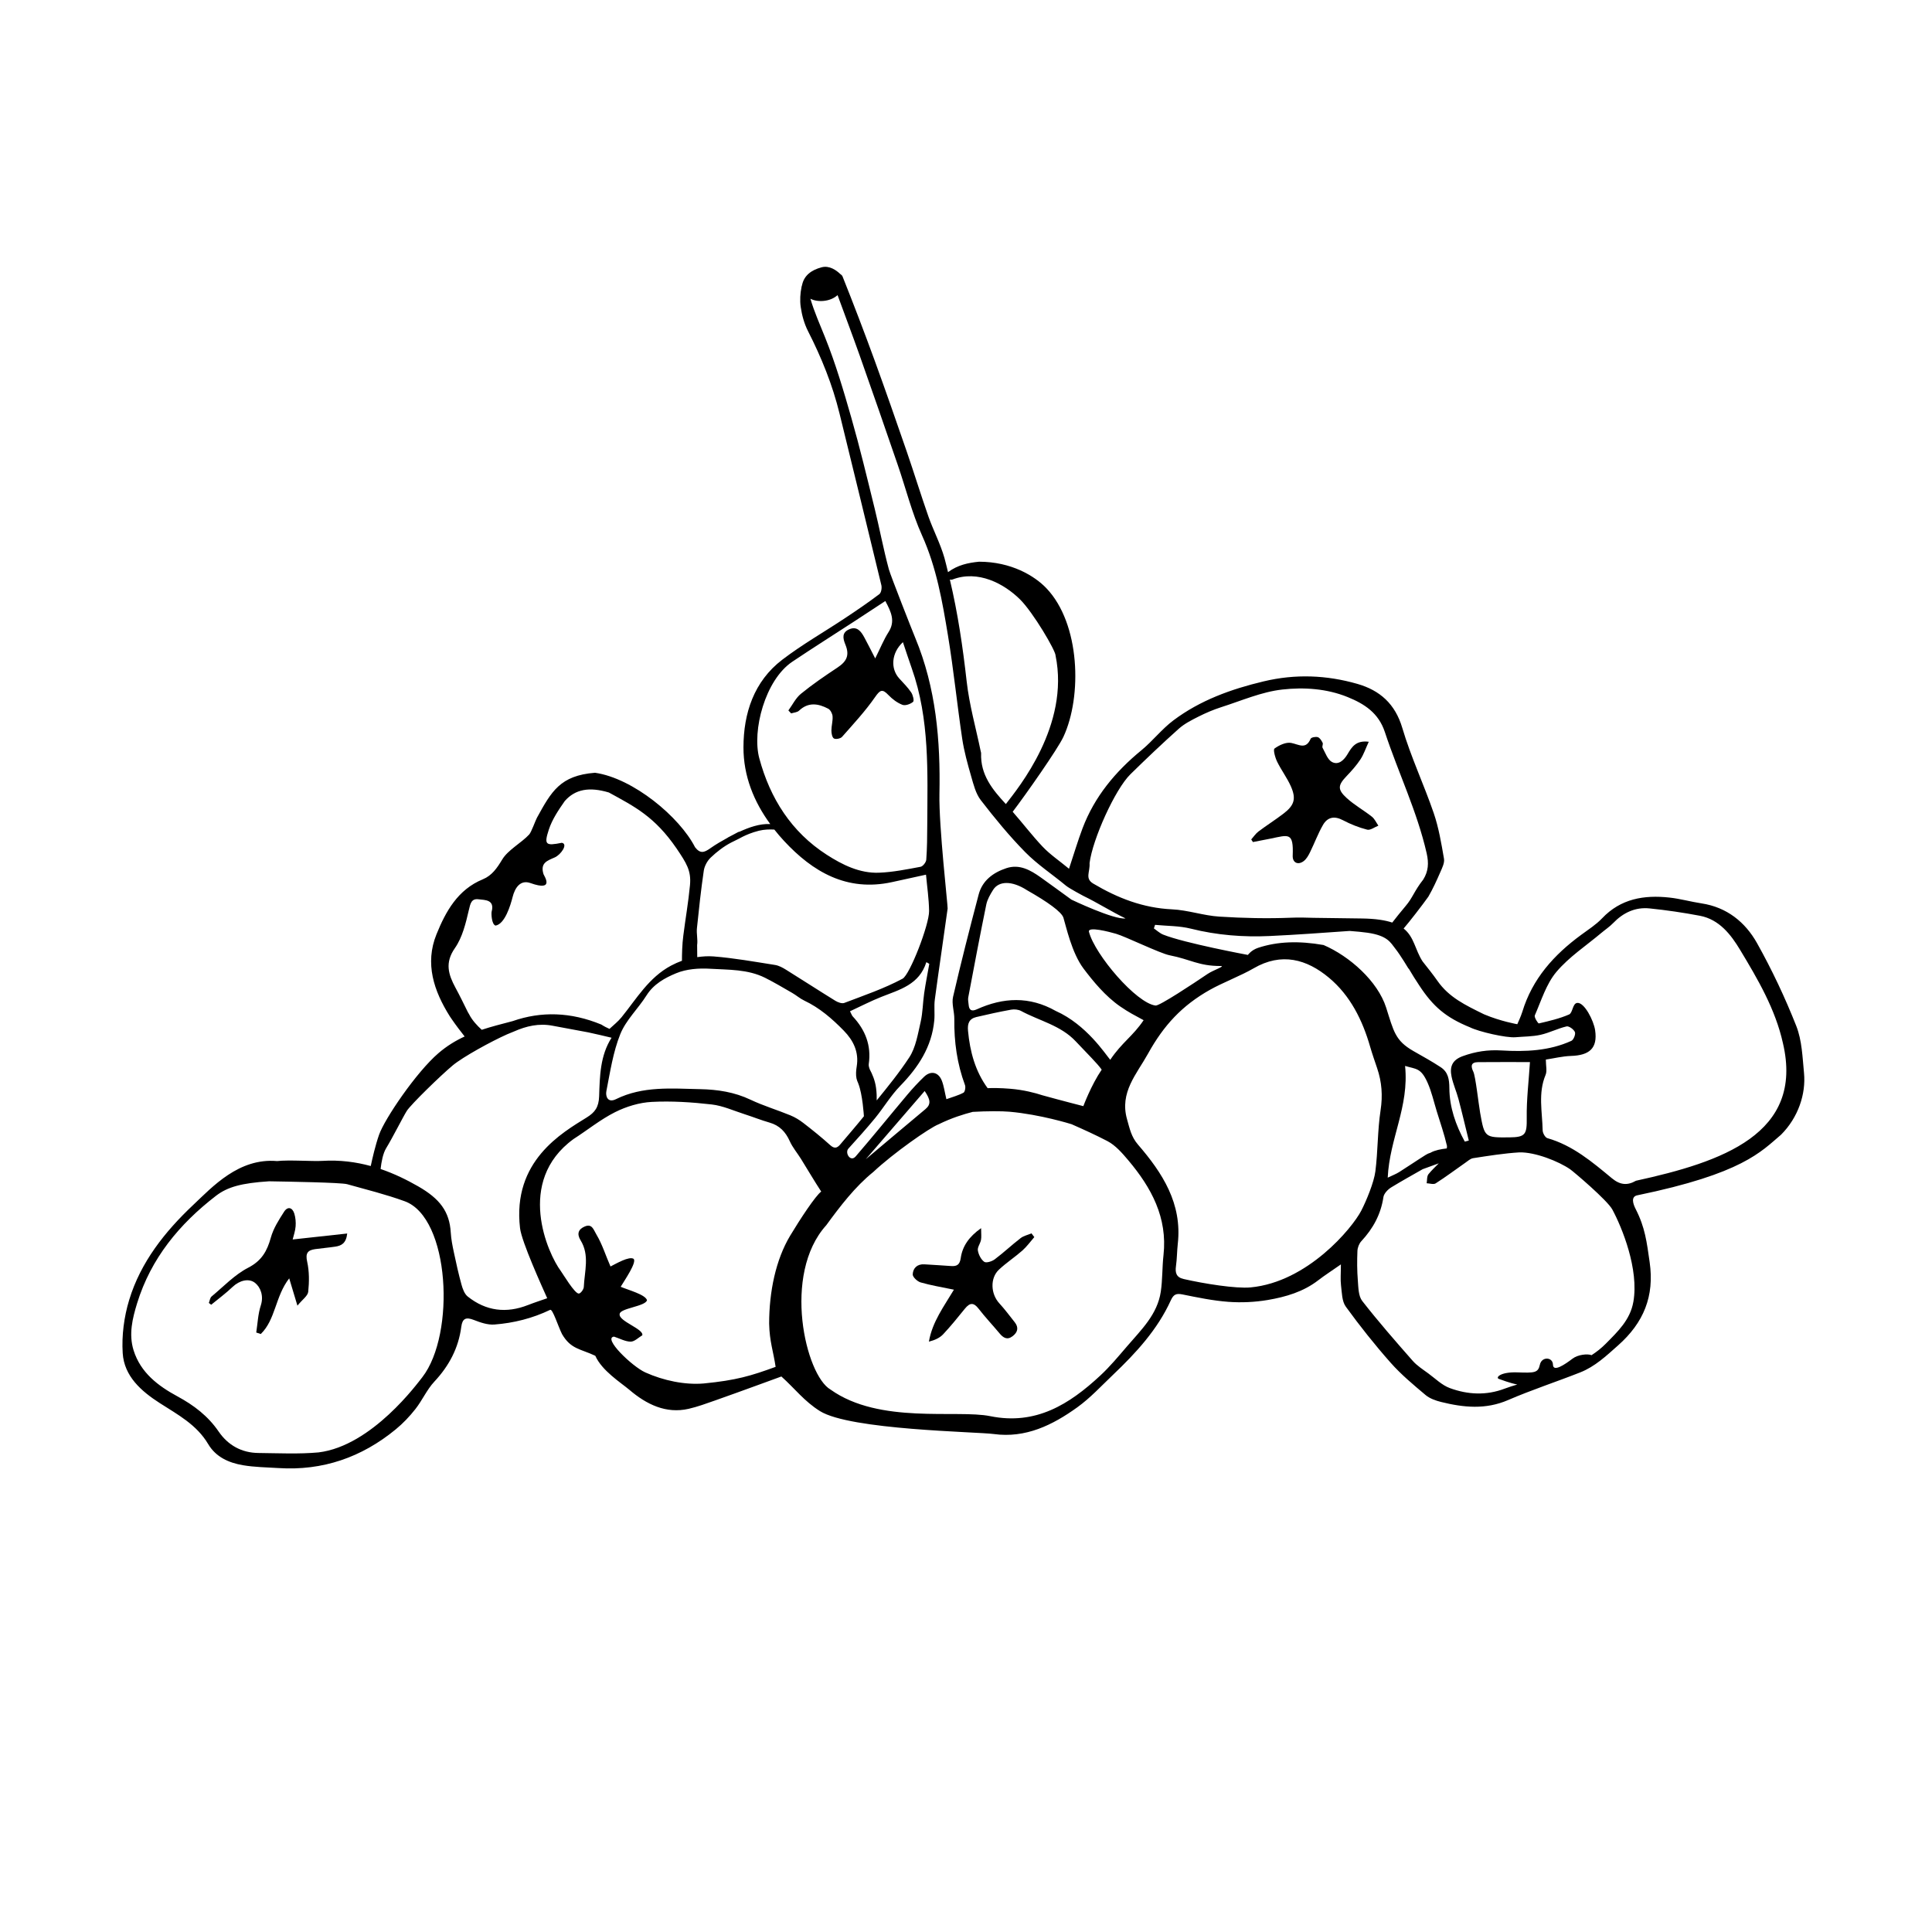 <?xml version="1.0" encoding="UTF-8"?>
<!-- The Best Svg Icon site in the world: iconSvg.co, Visit us! https://iconsvg.co -->
<svg fill="#000000" width="800px" height="800px" version="1.1" viewBox="144 144 512 512" xmlns="http://www.w3.org/2000/svg">
 <g fill-rule="evenodd">
  <path d="m577.9 460.77c27.867-5.75 32.777-11.547 38.098-16.062 4.566-4.566 6.613-10.82 6.086-16.324-0.406-4.203-0.535-8.645-2.051-12.488-2.969-7.523-6.453-14.902-10.402-21.957-3.125-5.57-7.996-9.512-14.699-10.531-2.852-0.434-5.656-1.234-8.516-1.543-6.707-0.727-12.902 0.273-17.859 5.512-1.598 1.676-3.629 2.973-5.516 4.359-7.211 5.281-12.965 11.656-15.613 20.418-0.34 1.133-1.328 3.273-1.328 3.273s-4.402-0.75-8.816-2.625c-5.008-2.457-9.297-4.504-12.344-8.863-1.238-1.773-2.606-3.461-3.945-5.16-2.016-3.113-2.188-6.457-5.019-8.711 1.523-1.762 4.84-6.039 6.551-8.434 1.195-2.074 2.207-4.277 3.16-6.481 0.5-1.137 1.176-2.473 0.984-3.582-0.699-4.062-1.387-8.188-2.715-12.078-2.602-7.586-6.066-14.902-8.332-22.582-1.898-6.402-5.961-9.965-11.906-11.672-8.176-2.344-16.426-2.676-24.848-0.664-8.625 2.055-16.801 5.004-23.906 10.332-3.078 2.309-5.5 5.477-8.488 7.93-6.891 5.656-12.418 12.281-15.594 20.68-1.254 3.32-2.262 6.731-3.586 10.715-2.578-2.133-5.047-3.789-7.043-5.906-2.766-2.934-5.219-6.168-7.883-9.195 3.508-4.606 11.93-16.602 13.445-19.859 4.996-10.73 4.457-29.996-4.508-39.379-3.148-3.301-9.344-7.031-17.863-7.031-2.856 0.289-5.617 0.848-8.211 2.769-0.316-1.25-0.59-2.508-0.941-3.75-1.074-3.777-2.953-7.316-4.262-11.027-2-5.699-3.769-11.477-5.734-17.184-2.793-8.086-5.602-16.164-8.531-24.203-2.715-7.441-5.547-14.848-8.484-22.203-0.109-0.273-0.367-0.488-0.66-0.691-0.941-0.898-2.785-2.281-4.875-1.734-2.762 0.727-4.648 2.176-5.184 4.676-0.02 0.059-0.035 0.133-0.055 0.203-0.023 0.141-0.098 0.246-0.109 0.398-0.004 0.051-0.004 0.09-0.012 0.137-0.301 1.371-0.441 3.336-0.191 5.082 0.316 2.203 0.941 4.469 1.945 6.438 3.57 7.012 6.492 14.23 8.355 21.867 3.691 15.145 7.43 30.285 11.074 45.438 0.176 0.73-0.023 1.996-0.535 2.379-2.938 2.223-5.992 4.301-9.07 6.344-5.543 3.684-11.359 6.992-16.641 11.023-7.547 5.754-10.281 14.227-10.297 23.211-0.016 7.613 2.754 14.414 7.106 20.359-0.016 0-0.023-0.004-0.039-0.004-2.766-0.16-5.699 0.918-8.047 2-0.133 0.051-0.301 0.059-0.418 0.117-0.387 0.195-0.766 0.414-1.148 0.613-0.594 0.309-1.18 0.609-1.586 0.832l0.035 0.004c-1.617 0.887-3.219 1.809-4.719 2.867-1.605 1.133-2.648 1.473-4.016-0.297-4.074-7.992-16.355-18.273-26.512-19.734-9.262 0.727-11.562 4.984-15.371 11.898-0.414 0.746-1.48 3.82-2.074 4.465-2.035 2.203-5.621 4.09-7.133 6.609-1.367 2.266-2.719 4.262-5.144 5.262-6.656 2.727-9.844 8.539-12.289 14.582-3.133 7.734-0.707 14.984 3.531 21.73 0.121 0.195 0.328 0.5 0.562 0.828 1.082 1.57 2.332 3.211 3.371 4.516-2.41 1.109-4.707 2.504-6.938 4.418-5.879 5.039-14.273 17.422-15.742 21.625-0.992 2.836-1.785 6.312-2.203 8.289-3.906-1.062-8.176-1.656-12.914-1.359-2.41 0.152-8.816-0.312-11.91 0.047-10.133-0.883-17.129 6.82-22.273 11.668-7.445 7.023-13.887 15.121-16.918 25.125-1.367 4.488-2.016 9.445-1.719 14.113 0.387 6.125 4.934 10.09 9.805 13.219 4.793 3.074 9.809 5.734 12.852 10.883 2.035 3.441 5.481 4.957 9.211 5.594 3.09 0.523 6.273 0.559 9.418 0.754 11.73 0.754 22.051-2.848 31.066-10.254 1.926-1.578 3.684-3.43 5.223-5.391 1.82-2.312 3.031-5.144 5.019-7.269 3.898-4.168 6.398-8.891 7.133-14.52 0.297-2.273 1.273-2.613 3.32-1.82 1.727 0.672 3.668 1.352 5.453 1.215 5.129-0.395 10.09-1.637 14.781-3.891 0.656-0.316 2.098 4.332 3.148 6.434 2.352 4.027 4.828 3.859 8.816 5.742 1.734 3.934 6.723 7.09 8.973 8.973 4.57 3.914 9.77 6.457 15.773 5.078 2.359-0.539 4.648-1.391 6.941-2.191 3.82-1.336 7.617-2.734 11.418-4.109 2.379-0.863 4.144-1.512 6.207-2.266 3.57 3.203 6.035 6.543 10.203 9.16 8.031 5.039 41.543 5.473 46.09 6.09 8.449 1.152 15.582-2.367 22.129-7.082 3.449-2.484 6.387-5.68 9.48-8.629 6.086-5.801 11.766-11.949 15.301-19.715 0.711-1.57 1.43-1.906 3.082-1.57 4.035 0.816 8.105 1.664 12.203 1.965 3.445 0.25 7.004 0.082 10.41-0.492 4.762-0.812 9.422-2.168 13.375-5.223 1.676-1.293 3.473-2.438 6.004-4.207 0 2.434-0.156 4.031 0.035 5.582 0.238 1.914 0.227 4.191 1.27 5.621 3.727 5.129 7.684 10.117 11.887 14.863 2.766 3.125 6.027 5.84 9.23 8.535 1.117 0.941 2.68 1.492 4.133 1.855 5.941 1.473 11.793 2.07 17.738-0.5 6.266-2.707 12.777-4.828 19.129-7.336 3.906-1.543 6.883-4.359 10.016-7.141 6.797-6.016 9.688-13.039 8.387-22.066-0.781-5.41-1.199-9.168-3.688-14.047-0.758-1.48-1.312-3.324 0.41-3.68zm-60.629-60.066 0.051-0.023c0.887 1.543 1.859 3.043 2.832 4.523 3.648 5.551 7.012 8.445 13.395 11.043 2.344 1.168 9.582 2.84 12.078 2.629 2.223-0.195 4.492-0.16 6.648-0.645 2.336-0.523 4.535-1.676 6.879-2.223 0.629-0.145 1.91 0.781 2.211 1.5 0.238 0.574-0.344 2.051-0.934 2.324-5.879 2.684-12.211 2.926-18.488 2.551-3.637-0.223-6.891 0.273-10.289 1.5-2.926 1.059-3.492 2.934-2.969 5.457 0.418 2.016 1.301 3.93 1.828 5.93 0.969 3.652 1.824 7.332 2.731 10.992-0.352 0.09-0.707 0.18-1.059 0.277-2.41-4.383-4.055-9.109-4.09-14.125-0.012-2.438-0.336-4.309-2.312-5.606-2.328-1.531-4.785-2.883-7.211-4.266-4.867-2.781-5.231-5.254-7.231-11.516-2.238-7.004-9.688-13.621-16.586-16.586-6.551-1.152-12.223-0.945-17.32 0.734-1.848 0.609-2.731 1.891-2.731 1.891s-16.93-3.152-22.469-5.391c-0.891-0.359-1.637-1.082-2.445-1.637 0.105-0.312 0.211-0.629 0.312-0.941 3.168 0.312 6.434 0.242 9.488 1.008 6.902 1.734 13.898 2.277 20.918 1.949 7.059-0.328 14.113-0.848 21.16-1.344 1.812 0.133 3.481 0.293 4.727 0.473 5.352 0.785 6.086 2.586 7.402 4.254 1.316 1.66 3.473 5.266 3.473 5.266zm32.184 24.758c-0.324 5.082-0.926 9.941-0.855 14.785 0.059 4.344-0.309 5.133-4.586 5.168-6.531 0.055-6.594 0.07-7.758-6.488-0.418-2.359-1.219-9.688-1.805-10.898-0.699-1.438-0.707-2.527 1.246-2.551 4.816-0.047 9.637-0.016 13.758-0.016zm-33.094 1.02c2.934 0.891 4.172 0.457 5.941 4.398 1.094 2.438 1.676 5.106 2.469 7.68 0.934 3.019 1.977 6.004 2.68 9.074 0.051 0.211-0.031 0.473-0.035 0.711-1.547 0.172-3.133 0.488-4.207 1.078-0.031 0.016-0.051 0.039-0.086 0.059-0.434 0.121-0.867 0.301-1.293 0.574-2.367 1.48-4.672 3.066-7.039 4.555-0.867 0.539-1.844 0.906-3.031 1.48 0.492-10.43 5.711-18.766 4.602-29.609zm-92.566-14.566c-6.984-3.941-13.91-3.621-20.957-0.422-1.426 0.641-2.031 0.152-2.144-1.273-0.051-0.629-0.211-1.281-0.102-1.875 1.551-8.219 3.102-16.43 4.781-24.621 0.281-1.367 1.047-2.684 1.805-3.891 1.512-2.414 4.992-2.5 9.004 0.09 5.387 3.055 9.148 5.727 9.637 7.281 0.684 2.195 2.195 9.34 5.352 13.508 2.508 3.316 5.742 7.289 9.707 10.02 2.324 1.598 3.652 2.238 6.191 3.629-2.82 4.223-5.762 5.898-8.844 10.5-1.285-1.5-6.312-9.328-14.43-12.945zm12.168 15.551c-2.828 4.156-4.863 9.672-4.863 9.672s-5.644-1.438-10.809-2.867c-1.977-0.645-4.973-1.441-8.543-1.738-2.691-0.223-4.691-0.215-6.016-0.16-3.273-4.488-4.68-9.656-5.195-15.184-0.188-1.969 0.312-3.219 2.223-3.668 3.055-0.719 6.121-1.395 9.215-1.953 0.836-0.145 1.891-0.047 2.625 0.348 4.863 2.629 10.504 3.797 14.5 8.07 3.312 3.531 5.586 5.703 6.863 7.481zm-3.375-36.516c-0.398-1.535 5.43 0.004 7.195 0.516 2.418 0.695 11.645 5.195 14.16 5.688 5.613 1.094 7.648 2.848 13.543 2.848 1.391 0-1.949 1.074-3.465 2.102-3.797 2.574-12.746 8.496-13.777 8.375-5.117-0.613-16.098-13.5-17.656-19.527zm0.156-18.203c0.785-6.281 6.734-19.555 10.844-23.578 4.188-4.102 8.438-8.148 12.809-12.051 1.508-1.344 3.406-2.297 5.231-3.219 1.93-0.969 3.941-1.832 5.992-2.488 5.367-1.707 10.699-4.066 16.207-4.68 5.727-0.641 11.773-0.258 17.32 2 4.402 1.785 8.172 4.172 9.855 9.266 3.551 10.758 8.543 21.008 11.082 32.137 0.59 2.609 0.453 4.766-0.906 6.949-2.414 3.059-2.781 4.812-4.672 7.019-1.195 1.395-2.641 3.231-3.543 4.387-1.895-0.629-4.434-1.027-7.949-1.082-5.805-0.09-9.914-0.141-12.82-0.172-2.18-0.082-4.231-0.105-5.945-0.035-6.363 0.258-12.762 0.117-19.121-0.289-4.203-0.266-8.344-1.738-12.543-1.93-7.652-0.359-14.383-2.977-20.859-6.82-2.281-1.355-0.824-3.051-0.98-5.414zm-36.355-75.16c6.758-2.621 13.688 1.062 17.938 5.269 3.496 3.473 9.441 13.582 9.41 14.871 3.797 18.477-9.848 35.051-13.176 39.359-3.547-3.836-6.766-7.754-6.555-13.477 0.004-0.172-0.074-0.348-0.109-0.527-1.27-6.152-3.012-12.254-3.715-18.477-1.02-9.098-2.348-18.129-4.457-27.004 0.223 0.008 0.484 0.059 0.664-0.016zm-20.645-19.027c-1.965-7.969-3.875-15.961-6.133-23.852-2.051-7.176-4.176-14.379-6.953-21.289-1.371-3.414-2.852-6.734-3.894-10.254 1.832 0.977 5.195 0.871 7.184-0.945 0.004-0.004 0.004-0.012 0.016-0.016 1.969 5.387 4 10.75 5.914 16.152 3.41 9.609 6.727 19.246 10.047 28.883 2.141 6.219 3.734 12.676 6.422 18.645 3.84 8.523 5.391 17.531 6.883 26.574 1.492 9.055 2.41 18.207 3.762 27.293 0.504 3.359 1.426 6.68 2.371 9.961 0.629 2.188 1.215 4.594 2.555 6.332 3.688 4.777 7.543 9.48 11.77 13.777 3.254 3.305 7.211 5.91 10.801 8.887 0.91 0.754 4.606 2.711 4.606 2.711 3.715 1.785 7.465 4.191 11.18 5.969-3.074 0.406-14.332-4.977-14.332-4.977-2.711-1.965-5.406-3.949-8.137-5.891-2.727-1.941-5.633-3.594-9.098-2.449-3.481 1.152-6.375 3.254-7.356 6.996-2.371 9.004-4.684 18.02-6.777 27.09-0.43 1.844 0.359 3.934 0.328 5.91-0.074 6.004 0.73 11.844 2.832 17.496 0.211 0.574-0.004 1.805-0.406 2.016-1.375 0.73-2.922 1.137-4.523 1.719-0.465-1.949-0.656-3.481-1.199-4.883-0.902-2.324-2.934-2.766-4.719-1.055-1.559 1.496-3.031 3.082-4.422 4.734-4.578 5.438-9.043 10.973-13.688 16.355-1.414 1.637-2.938-0.961-1.953-2.047 2.414-2.66 4.82-5.332 7.098-8.105 2.281-2.793 4.144-5.961 6.641-8.52 4.785-4.914 8.367-10.34 9.027-17.32 0.18-1.867-0.098-3.785 0.156-5.633 1.074-8.027 2.289-16.035 3.387-24.059 0.086-0.609-2.344-21.758-2.172-30.32 0.289-14.207-0.891-28.129-6.418-41.434-0.715-1.715-6.535-16.488-6.984-18.137-1.457-5.387-2.477-10.891-3.812-16.316zm13.527 159.35c-5.445 4.543-10.863 9.125-15.836 13.305 4.832-5.602 10.082-11.684 15.613-18.086 1.496 2.207 1.758 3.496 0.223 4.781zm-19.285-24.547c-0.227-0.242-0.328-0.605-0.73-1.367 2.848-1.32 5.531-2.711 8.328-3.82 4.828-1.914 10.035-3.219 11.91-9.195 0.258 0.145 0.52 0.301 0.777 0.449-0.453 2.594-0.977 5.176-1.355 7.777-0.371 2.543-0.367 5.164-0.945 7.656-0.742 3.203-1.273 6.715-3.012 9.367-2.606 3.977-5.613 7.684-8.625 11.387 0.02-0.891 0.004-1.969-0.168-3.285-0.266-2.055-1.062-3.809-1.648-4.891-0.191-0.504-0.352-0.996-0.289-1.461 0.715-4.941-0.914-9.051-4.242-12.617zm-24.77-68.43c-1.953-7.281 1.523-20.715 8.758-25.574 5.441-3.652 10.992-7.148 16.48-10.723 2.68-1.742 5.344-3.512 8.168-5.359 1.605 2.988 2.676 5.387 0.848 8.242-1.273 1.996-2.16 4.231-3.531 6.969-1.184-2.301-2.004-3.949-2.883-5.566-0.855-1.582-1.926-3.059-4.004-2.152-1.934 0.84-1.738 2.309-1.008 4.074 1.152 2.812 0.344 4.445-2.109 6.07-3.309 2.191-6.602 4.434-9.668 6.938-1.391 1.129-2.238 2.926-3.336 4.422 0.246 0.262 0.492 0.523 0.734 0.785 0.711-0.23 1.602-0.262 2.09-0.727 2.465-2.336 5.106-1.898 7.727-0.52 0.598 0.312 1.109 1.305 1.16 2.023 0.09 1.238-0.312 2.508-0.309 3.762 0 0.734 0.188 1.828 0.664 2.106 0.504 0.289 1.754 0.035 2.16-0.43 3.023-3.426 6.156-6.805 8.75-10.539 1.336-1.918 1.918-2.238 3.535-0.539 1.031 1.078 2.336 2.066 3.707 2.59 0.77 0.297 2.133-0.191 2.828-0.789 0.332-0.293-0.039-1.82-0.508-2.504-0.902-1.34-2.074-2.492-3.164-3.699-2.344-2.574-2.121-6.731 0.977-9.613 0.832 2.469 1.559 4.715 2.344 6.938 4.785 13.504 4.168 27.543 4.106 41.527-0.012 3.062-0.035 6.137-0.262 9.191-0.051 0.68-0.891 1.758-1.516 1.875-3.637 0.676-7.301 1.422-10.977 1.566-5.148 0.207-9.75-2.102-13.895-4.769-9.363-6.031-15-14.93-17.867-25.574zm-14.711 29.828c0.188-1.246 0.926-2.625 1.84-3.492 1.617-1.543 3.449-2.961 5.422-3.984 0.387-0.203 1.145-0.559 1.934-0.961l0.012-0.004c0.363-0.188 0.73-0.379 1.078-0.57 0.953-0.473 2.434-1.125 4.309-1.594 1.41-0.352 2.891-0.383 4.109-0.312 0.812 1.023 1.656 2.031 2.559 2.996 7.621 8.223 16.68 13.527 28.59 10.934 2.938-0.637 5.879-1.285 9.043-1.98 0.289 3.188 0.77 6.402 0.816 9.629 0.051 3.586-5.098 16.902-7.023 17.938-4.891 2.625-10.23 4.43-15.441 6.422-0.641 0.242-1.715-0.156-2.387-0.574-4.367-2.691-8.664-5.488-13.02-8.195-0.91-0.57-1.93-1.133-2.969-1.293-5.426-0.852-10.848-1.832-16.312-2.262-1.445-0.109-2.871-0.012-4.289 0.191 0-0.906 0-1.961-0.031-3.188 0.211-1.461-0.203-2.996-0.051-4.481 0.523-5.09 1.07-10.168 1.812-15.219zm1.684 25.969c4.914 0.293 9.984 0.105 14.574 2.402 2.453 1.234 4.82 2.641 7.203 4.016 1.09 0.625 2.051 1.492 3.176 2.019 4.055 1.914 7.367 4.793 10.449 7.945 2.559 2.613 4.074 5.668 3.449 9.496-0.172 1.062-0.273 2.207-0.051 3.234 0.082 0.379 0.266 0.848 0.469 1.289l-0.004 0.016c1.148 2.832 1.484 8.574 1.492 8.676-2.031 2.523-4.168 4.973-6.258 7.453-0.828 0.984-1.559 1.215-2.68 0.195-2.266-2.051-4.66-3.977-7.078-5.844-1.059-0.82-2.242-1.547-3.477-2.051-3.496-1.438-7.144-2.523-10.555-4.141-4.273-2.023-8.691-2.699-13.348-2.797-7.586-0.16-15.18-0.867-22.328 2.66-2.156 1.062-2.801-0.77-2.523-2.16 1.004-5.09 1.773-10.34 3.691-15.098 1.512-3.734 4.734-6.742 6.938-10.238 1.898-3.027 4.906-4.66 7.856-5.879 2.711-1.133 6.012-1.375 9.004-1.195zm-67.48 5.031c-1.879-3.492-2.875-6.606-0.16-10.496 1.988-2.84 2.883-6.586 3.691-10.055 0.414-1.75 0.66-3.133 2.574-2.891 1.754 0.215 4.328 0.074 3.473 3.293-0.109 0.418-0.035 3.359 1.039 3.68 2.5-0.422 3.981-5.453 4.508-7.531 0.641-2.559 2.098-4.68 4.742-3.738 6.578 2.344 3.594-1.93 3.461-2.359-0.938-2.992 1.004-3.57 2.973-4.438 1.633-0.715 3.613-3.559 1.879-3.875-4.289 0.852-4.769 0.551-3.441-3.512 0.887-2.699 2.574-5.203 4.231-7.566 2.785-3.148 6.508-3.793 11.672-2.254 6.902 3.777 12.148 6.402 17.922 14.801 2.644 3.926 3.945 5.894 3.578 9.77-0.418 4.465-1.203 8.887-1.762 13.332-0.316 2.328-0.367 5.082-0.363 6.695-0.969 0.352-1.926 0.77-2.863 1.27-5.934 3.164-9.152 8.77-13.156 13.707-0.922 1.137-2.106 2.066-3.188 3.074-0.68-0.301-1.422-0.664-2.16-1.148-8.098-3.336-15.914-3.559-23.508-0.91-2.902 0.762-5.613 1.449-8.184 2.297-1.18-1.066-2.555-2.527-3.34-4.102-0.117-0.23-0.242-0.418-0.363-0.621-1.062-2.144-2.109-4.309-3.254-6.422zm-8.773 103.19c-1.188 1.477-13.316 18.219-27.508 19.949-5.266 0.48-10.609 0.207-15.922 0.156-4.469-0.039-8.07-2.051-10.551-5.668-2.84-4.144-6.559-6.973-10.957-9.352-5.078-2.75-9.738-6.246-11.598-12.195-1.328-4.262-0.301-8.434 0.938-12.469 3.664-11.887 11.199-21 20.906-28.477 3.059-2.352 6.766-3.371 14.07-3.84 4.641 0.082 19.043 0.312 20.68 0.766 5.109 1.43 10.273 2.707 15.254 4.519 11.988 4.359 13.508 35.195 4.688 46.609zm28.008-19.113c-5.762 2.277-11.145 1.613-15.984-2.238-0.852-0.676-1.336-1.996-1.648-3.117-0.785-2.84-1.426-5.727-2.035-8.621-0.367-1.723-0.719-3.473-0.82-5.223-0.332-5.606-2.938-8.973-8.613-12.234-3.004-1.723-6.324-3.356-9.98-4.609 0.207-1.883 0.625-4.133 1.477-5.523 1.676-2.731 4.41-8.188 5.457-9.863 1.043-1.676 9.023-9.438 12.172-12.062 2.707-2.254 10.188-6.363 14.426-8.246 0.609-0.238 1.219-0.484 1.805-0.742 3.301-1.461 6.637-2.223 10.242-1.531 3.144 0.605 6.297 1.164 9.445 1.758 1.906 0.402 4.535 1.027 6.184 1.422-3.043 4.75-3.125 10.246-3.293 15.508-0.105 2.934-1.133 4.281-3.289 5.621-6.492 4.047-19.77 11.508-17.672 29.348 0.43 3.633 5.898 15.645 7.199 18.559-1.754 0.613-3.434 1.152-5.07 1.797zm69.449-18.355c-3.793 6.328-5.562 14.801-5.562 23.301 0.105 4.769 1.125 7.391 1.715 11.445-6.535 2.387-10.422 3.562-19.027 4.402-4.926 0.43-10.656-0.734-15.531-2.938-3.465-1.57-11.336-9.129-8.266-9.473 1.562 0.508 2.988 1.324 4.418 1.328 1.023 0 2.051-1.078 3.074-1.684 0.457-1.668-6.312-3.715-6-5.613 0.004-1.566 6.934-2.039 7.246-3.703-0.469-1.484-4.816-2.629-6.973-3.535 1.094-1.828 4.297-6.449 3.441-7.402-1.188-0.781-4.672 1.281-6.137 2.019-1.316-2.961-2.137-5.789-3.75-8.5-0.77-1.293-1.145-2.91-3.066-2.102-1.691 0.711-2.18 1.941-1.102 3.68 2.422 3.941 1.031 8.207 0.84 12.348-0.023 0.637-0.82 1.719-1.316 1.754-1.082 0.07-4.242-5.266-4.758-5.953-3.465-4.637-12.078-23.758 3.344-34.996 3.688-2.363 7.141-5.18 11.027-7.133 2.961-1.484 6.414-2.539 9.703-2.711 5.281-0.277 10.625 0.074 15.891 0.676 2.969 0.336 5.828 1.664 8.723 2.586 2.215 0.711 4.383 1.582 6.621 2.223 2.641 0.754 4.231 2.445 5.344 4.914 0.75 1.672 1.996 3.129 2.973 4.699 1.793 2.887 3.512 5.824 5.367 8.664-1.52 1.098-5.648 7.391-8.238 11.703zm98.945 5.137c-0.359 3.215-0.242 6.488-0.715 9.68-0.898 6.066-5.223 10.148-8.961 14.508-2.281 2.656-4.535 5.375-7.09 7.742-8.191 7.609-17.07 13.199-29.152 10.746-8.891-1.805-29.336 2.223-42.316-7.043-6.609-3.777-12.906-30.539-1.137-43.555 3.652-4.996 7.648-10.238 12.473-14.121 5.25-4.934 14.906-11.715 17.32-12.637 3.488-1.707 6.664-2.676 9.023-3.281 3.719-0.215 7.688-0.227 9.77-0.039 8.188 0.727 16.234 3.25 16.43 3.309 3.203 1.414 6.394 2.856 9.492 4.473 2.156 1.129 3.934 3.188 5.551 5.106 6.094 7.234 10.41 15.164 9.312 25.113zm23.074 8.555c-3.883 0.363-12.332-0.984-17.75-2.227-1.945-0.449-2.266-1.656-2.016-3.426 0.277-1.953 0.262-3.945 0.48-5.91 1.199-10.656-4.062-18.777-10.543-26.277-1.789-2.066-2.207-4.262-2.898-6.691-2.047-7.148 2.57-12.02 5.531-17.375 4.191-7.57 9.039-12.801 16.438-16.965 3.289-1.855 8.262-3.762 11.531-5.668 7.457-4.352 14.152-2.41 20 2.469 5.648 4.707 8.891 11.234 10.922 18.309 0.551 1.906 1.215 3.777 1.848 5.664 1.238 3.648 1.512 7.266 0.91 11.168-0.812 5.332-0.695 10.801-1.375 16.164-0.363 2.898-2.402 7.84-3.762 10.465-2.398 4.609-14.203 18.887-29.316 20.301zm101.44 3.844c-0.832 4.758-4.137 7.871-7.324 11.094-1.164 1.176-2.422 2.16-3.75 3.019-1.047-0.422-3.598-0.168-5.031 0.918-2.047 1.551-5.144 3.664-5.195 1.598-0.051-2.066-2.992-2.207-3.465 0-0.477 2.203-1.418 2.199-5.984 2.043-4.566-0.156-5.824 1.414-4.883 1.734 0.719 0.242 2.801 1.066 4.875 1.484-1.109 0.336-2.223 0.664-3.301 1.078-4.918 1.879-9.82 1.613-14.574-0.133-2.09-0.77-3.836-2.516-5.691-3.879-1.441-1.059-3.004-2.047-4.168-3.371-4.559-5.188-9.117-10.398-13.359-15.844-1.023-1.32-1.012-3.566-1.16-5.41-0.211-2.602-0.215-5.223-0.109-7.828 0.031-0.891 0.441-1.961 1.047-2.613 3.098-3.336 5.16-7.098 5.84-11.664 0.141-0.961 1.188-2.047 2.102-2.602 2.731-1.664 5.527-3.219 8.305-4.801 1.461-0.523 2.938-1.059 4.266-1.551-0.926 0.938-1.891 1.844-2.719 2.856-0.465 0.562-0.348 1.602-0.492 2.422 0.805 0.031 1.824 0.395 2.387 0.031 2.695-1.723 5.254-3.648 7.879-5.481 0.648-0.453 1.324-1.082 2.051-1.195 4.066-0.625 8.141-1.285 12.238-1.535 4.191-0.121 10.48 2.402 13.477 4.481 0.875 0.609 9.855 8.207 11.18 10.672 2.555 4.754 7.09 15.797 5.562 24.477zm-5.672-32.758c-5.199-4.309-10.379-8.723-17.109-10.641-0.586-0.168-1.234-1.336-1.25-2.047-0.098-4.918-1.258-9.875 0.777-14.723 0.438-1.039 0.066-2.414 0.066-4.055 2.231-0.336 4.434-0.887 6.648-0.961 4.848-0.152 7.129-1.98 6.41-6.828-0.371-2.516-2.832-7.402-4.727-7.227-1.27 0.117-1.188 2.644-2.168 3.066-2.539 1.102-5.297 1.742-8.012 2.371-0.207 0.047-1.289-1.633-1.078-2.117 1.727-3.941 3.027-8.328 5.715-11.523 3.352-3.977 7.891-6.949 11.926-10.348 1.031-0.871 2.18-1.621 3.113-2.59 2.66-2.762 5.863-4.293 9.672-3.898 4.469 0.457 8.926 1.113 13.34 1.949 5.16 0.984 8.246 5.059 10.637 9.027 4.691 7.773 9.352 15.715 11.355 24.73 5.664 24.102-16.246 31.5-38.945 36.465-2.277 1.309-4.215 1.133-6.371-0.652z"/>
  <path d="m480.67 366.25c4.848-0.992 6.16-1.797 5.91 4.516-0.074 1.855 1.391 2.574 2.906 1.441 0.734-0.555 1.258-1.48 1.676-2.336 1.18-2.387 2.102-4.918 3.422-7.219 1.203-2.106 3.019-2.5 5.32-1.281 2.019 1.066 4.207 1.934 6.418 2.5 0.84 0.211 1.969-0.68 2.961-1.066-0.562-0.801-0.977-1.789-1.715-2.371-2.18-1.723-4.66-3.094-6.695-4.957-2.504-2.297-2.301-3.41 0.023-5.84 1.305-1.367 2.586-2.797 3.617-4.363 0.887-1.34 1.402-2.918 2.223-4.699-3.367-0.434-4.484 1.359-5.606 3.258-0.922 1.559-2.367 3.031-4.144 2.102-1.168-0.625-1.75-2.43-2.488-3.762-0.188-0.332 0.191-0.969 0.016-1.316-0.297-0.59-0.734-1.324-1.281-1.5-0.555-0.18-1.738 0.051-1.895 0.418-1.273 2.941-3.082 1.523-5.133 1.113-1.371-0.277-3.203 0.578-4.438 1.477-0.414 0.301 0.156 2.394 0.676 3.465 1.094 2.254 2.648 4.289 3.656 6.57 1.461 3.301 0.906 5.039-1.996 7.246-2.141 1.637-4.434 3.082-6.594 4.707-0.746 0.562-1.285 1.402-1.918 2.109 0.152 0.227 0.309 0.457 0.453 0.691 1.555-0.309 3.09-0.59 4.625-0.902z"/>
  <path d="m414.48 472.11c-2.348 1.812-4.516 3.863-6.891 5.644-0.73 0.543-2.242 1.012-2.762 0.637-0.863-0.625-1.5-1.906-1.684-3.008-0.145-0.852 0.645-1.824 0.828-2.781 0.156-0.82 0.031-1.691 0.031-3.129-3.215 2.277-4.938 4.777-5.391 7.891-0.266 1.832-1.027 2.266-2.625 2.144-2.332-0.176-4.676-0.293-7.012-0.449-1.91-0.121-3.027 1.023-3.094 2.656-0.031 0.711 1.223 1.883 2.098 2.137 2.727 0.789 5.551 1.246 8.82 1.926-2.609 4.394-5.727 8.504-6.629 13.766 1.582-0.395 2.875-0.988 3.777-1.949 2.023-2.16 3.898-4.481 5.762-6.785 1.266-1.562 2.281-1.738 3.617-0.012 1.75 2.262 3.727 4.352 5.562 6.551 0.984 1.18 2.019 1.848 3.449 0.766 1.371-1.039 1.703-2.297 0.57-3.723-1.34-1.688-2.629-3.43-4.09-5.019-2.266-2.469-2.481-6.656-0.086-8.906 1.945-1.824 4.211-3.301 6.211-5.066 1.18-1.047 2.121-2.363 3.164-3.562-0.25-0.328-0.504-0.66-0.75-0.988-0.969 0.414-2.07 0.641-2.879 1.262z"/>
  <path d="m222.34 469.01c0.09-1.113-0.016-2.309-0.336-3.371-0.516-1.684-1.773-1.996-2.719-0.516-1.387 2.156-2.836 4.422-3.508 6.852-0.988 3.566-2.418 6.137-6.004 7.984-3.594 1.855-6.531 4.984-9.699 7.621-0.422 0.352-0.492 1.133-0.73 1.715 0.211 0.156 0.418 0.316 0.625 0.473 1.91-1.566 3.906-3.043 5.691-4.742 1.82-1.723 4.281-2.328 5.898-1.074 1.496 1.16 2.379 3.488 1.559 5.996-0.746 2.281-0.836 4.781-1.211 7.184 0.402 0.133 0.801 0.262 1.203 0.395 3.945-3.824 3.809-9.965 7.535-14.75 0.73 2.418 1.293 4.309 2.176 7.234 1.305-1.605 2.746-2.578 2.863-3.68 0.273-2.625 0.293-5.402-0.281-7.965-0.504-2.242 0.125-3.047 2.109-3.332 1.785-0.246 3.582-0.395 5.359-0.664 1.578-0.238 2.867-0.863 3.141-3.477-4.984 0.543-9.609 1.055-14.453 1.582 0.258-1.055 0.688-2.254 0.781-3.465z"/>
 </g>
</svg>